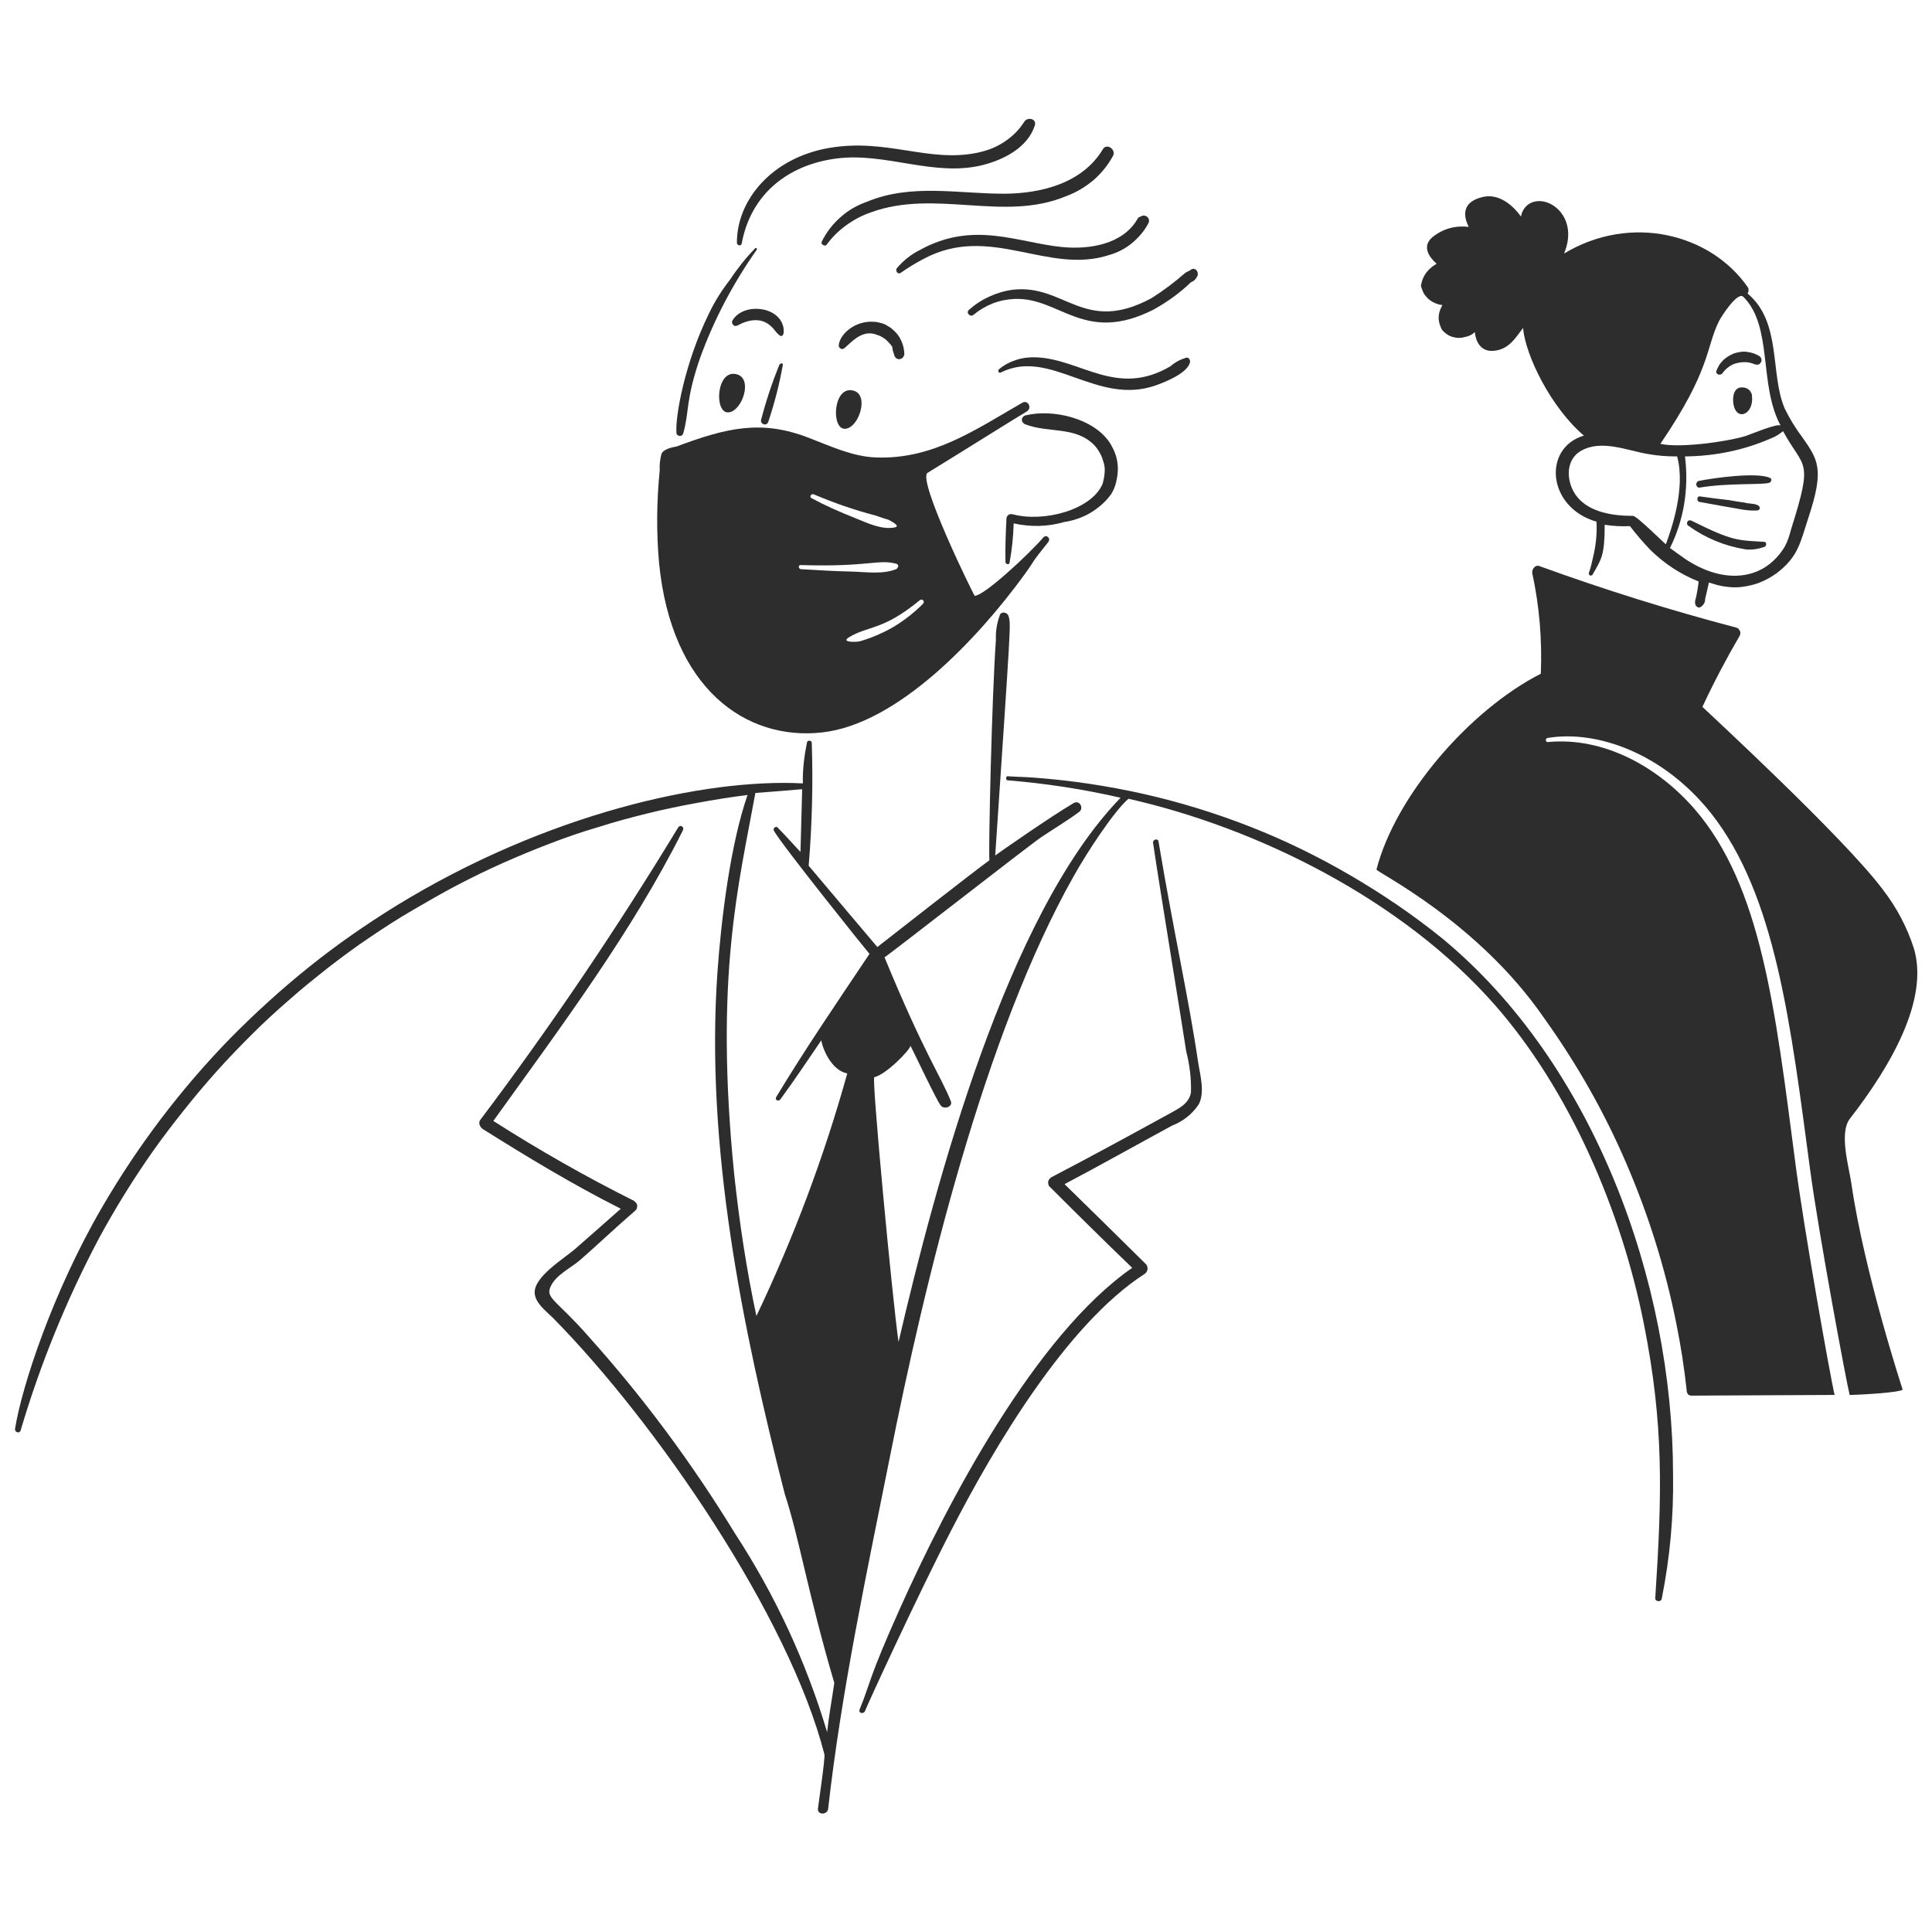 <?xml version="1.0" encoding="utf-8"?>
<!-- Generator: Adobe Illustrator 23.0.3, SVG Export Plug-In . SVG Version: 6.00 Build 0)  -->
<svg version="1.1" id="Layer_1" xmlns="http://www.w3.org/2000/svg" xmlns:xlink="http://www.w3.org/1999/xlink" x="0px" y="0px"
	 viewBox="0 0 565.5 565.5" style="enable-background:new 0 0 565.5 565.5;" xml:space="preserve">
<style type="text/css">
	.st0{fill:#2D2D2D;}
</style>
<path class="st0" d="M215.8,109.6c-6.2-1.9-6.9,11.6-2.5,11.1C217.2,120.3,220.4,111,215.8,109.6z"/>
<path class="st0" d="M250,114.4c-6.2-2-6.9,11.6-2.5,11.1C251.4,125.1,254.4,115.8,250,114.4z"/>
<path class="st0" d="M261.8,104.1c0.1,0.3,0.3,0.6,0.6,0.8c0.3,0.2,0.6,0.3,1,0.2c0.3,0,0.6-0.2,0.9-0.5c0.2-0.3,0.4-0.6,0.4-0.9
	c0-0.6-0.1-1.2-0.2-1.8c-0.1-0.6-0.3-1.1-0.5-1.7c-0.2-0.5-0.5-1.1-0.8-1.6s-0.7-1-1.1-1.4c-0.4-0.4-0.9-0.8-1.3-1.2
	c-0.5-0.3-1-0.6-1.5-0.9s-1.1-0.5-1.7-0.6c-0.6-0.2-1.2-0.3-1.7-0.3c-5.3-0.5-10.1,3.4-10.4,6.9c0,0.2,0,0.4,0.2,0.6
	c0.1,0.2,0.3,0.3,0.5,0.4s0.4,0.1,0.6,0s0.4-0.2,0.5-0.3c2.3-2.1,4.6-4.5,7.8-4.2c0.8,0.1,1.6,0.4,2.4,0.7c0.8,0.4,1.5,0.8,2.1,1.4
	s1.2,1.2,1.6,1.9C261.2,102.6,261.6,103.3,261.8,104.1z"/>
<path class="st0" d="M229.4,97.3c0-0.7,0-1.3-0.2-1.9c-1.6-5.9-11.7-6.8-14.8-1.6c-0.1,0.2-0.2,0.4-0.1,0.7c0,0.2,0.1,0.4,0.3,0.6
	c0.2,0.2,0.4,0.3,0.6,0.3s0.4,0,0.6-0.1c3.3-1.8,7.2-2.6,10.2,0.5C226.8,96.5,228.9,100.1,229.4,97.3z"/>
<path class="st0" d="M325.2,144.7c0.7-1.1,1.2-2.3,1.5-3.6c0.3-1.3,0.5-2.6,0.5-3.9s-0.2-2.6-0.6-3.9c-0.4-1.3-1-2.4-1.7-3.6
	c-4.7-7.3-16.8-10.1-24.8-8.1c-0.3,0.1-0.5,0.2-0.7,0.5c-0.2,0.2-0.3,0.5-0.3,0.8s0.1,0.5,0.3,0.8c0.2,0.2,0.4,0.4,0.7,0.5
	c6.7,2.6,14.6,0.5,20.1,6c0.7,0.7,1.3,1.6,1.8,2.5s0.8,1.9,1.1,2.9s0.3,2,0.2,3.1c-0.1,1-0.3,2-0.6,3c-3.3,7.6-17.3,11.3-26.4,8.8
	c-0.2,0-0.4,0-0.6,0c-0.2,0-0.4,0.1-0.5,0.2c-0.2,0.1-0.3,0.3-0.4,0.4c-0.1,0.2-0.1,0.3-0.2,0.5c-0.2,4.2-0.4,8.5-0.3,12.9
	c0,0.7,1.2,0.9,1.2,0.2c0.7-3.8,1.1-7.6,1.2-11.5c5,1.1,9.9,1,14.8-0.4c2.7-0.4,5.3-1.3,7.7-2.7
	C321.5,148.7,323.6,146.9,325.2,144.7z"/>
<path class="st0" d="M287.7,48.3c6.2-1.6,13.1-5.1,15.2-11.6c0.6-1.8-1.9-2.6-3-1.2c-0.8,1.2-1.6,2.3-2.6,3.3s-2.1,1.9-3.3,2.7
	c-1.2,0.8-2.4,1.4-3.8,2c-1.3,0.5-2.7,0.9-4.1,1.2c-14.3,3-26.6-4.3-43.4-1.4c-16.9,2.9-27.1,15.4-27,27.8c0,0.7,1.2,1.1,1.4,0.2
	c2.6-14.2,13.2-23,27.7-24.9C259.3,44.5,273.4,51.9,287.7,48.3z"/>
<path class="st0" d="M322.8,43.7c-6,10-18.2,13-29.1,13c-13.2,0-27-3-39.8,2.3c-2.9,1-5.6,2.5-7.9,4.6c-2.3,2-4.2,4.5-5.5,7.2
	c-0.3,0.7,0.9,1.4,1.4,0.9c1.6-2.2,3.5-4.1,5.7-5.7s4.6-2.9,7.2-3.8c19-7,39,2.9,57.3-4.8c3-1.1,5.6-2.7,8-4.7
	c2.4-2.1,4.3-4.5,5.8-7.3C326.5,43.5,323.8,41.9,322.8,43.7z"/>
<path class="st0" d="M333,64c-4.3,7.6-14.3,9.1-22.2,8.3c-13-1.3-25.9-7.8-41.6,0.9c-2.6,1.3-4.8,3.1-6.7,5.3
	c-0.5,0.7,0.2,1.9,1.1,1.4c2.1-1.5,4.4-2.9,6.7-4.1c19.5-10.5,36.4,4.8,54.5-1.2c2.4-0.7,4.5-1.8,6.5-3.4c1.9-1.6,3.5-3.4,4.7-5.6
	c0.1-0.2,0.2-0.4,0.3-0.6c0-0.2,0-0.4,0-0.7c-0.1-0.2-0.1-0.4-0.3-0.6c-0.1-0.2-0.3-0.3-0.5-0.4s-0.4-0.2-0.6-0.2
	c-0.2,0-0.4,0-0.7,0.1c-0.2,0.1-0.4,0.2-0.6,0.3C333.2,63.6,333.1,63.8,333,64z"/>
<path class="st0" d="M350.3,81.1c0.9-1.1-0.3-3.2-1.8-2.1c-0.5,0.4-1.1,0.5-1.6,0.9c-3.1,2.7-6.4,5.2-9.9,7.4
	c-19.7,10.6-25.3-4.2-40.5-2.5c-2.4,0.3-4.7,1-6.9,2s-4.2,2.3-6,3.9c-1,0.9,0.5,2.3,1.4,1.4c1.7-1.4,3.6-2.5,5.6-3.3
	c2.1-0.8,4.2-1.2,6.4-1.3c13.3-0.5,20.3,13.3,40.5,3.2c4-2.2,7.8-4.9,11.1-8.1C349.4,82.3,350,81.8,350.3,81.1z"/>
<path class="st0" d="M193.6,132.9c-0.4,1.6-0.6,3.1-0.5,4.8c-0.9,9-1,18-0.2,27c3.6,37,25.5,52.1,47.6,49.7
	c22.4-2.4,46-27.9,59.2-46c3.7-5.1,1.7-3,7.1-9.7c0.9-1.1-0.5-2.4-1.4-1.4c-4.6,5.3-17.4,17.1-20.1,17.1c-0.2,0-16.9-34-13.8-36
	c8.5-5.2,27.8-17.3,29.1-18c1.6-1.1,0.2-3.5-1.4-2.5c-13.6,7.8-26.1,16.6-42.7,16c-6.9-0.2-13.6-3.4-19.9-5.8
	c-13.8-5.3-23.9-2.9-38.6,2.6C196.7,130.9,194.1,131.5,193.6,132.9z M256.3,150.9c1.2,0.4,2.5,0.9,3.7,1.2c0.3,0.2,4,1.9,1.8,2.3
	c-3.9,0.7-8.1-1.4-11.6-2.8c-4.3-1.7-8.6-3.6-12.7-5.8c-0.7-0.4,0-1.4,0.7-1.1C244.1,147.2,250.1,149.3,256.3,150.9z M262.3,165
	c0.9,0.2,0.7,1.2,0,1.6c-4.1,1.6-8.8,0.8-13,0.7c-4.9-0.1-9.9-0.4-14.8-0.7c-0.9,0-0.9-1.4,0-1.2C254.3,166,257,163.6,262.3,165z
	 M269.2,175.7c0.1-0.1,0.3-0.2,0.5-0.2s0.4,0.1,0.5,0.2s0.2,0.3,0.2,0.5s-0.1,0.4-0.2,0.5c-2.6,2.6-5.4,4.8-8.5,6.7
	c-3.1,1.8-6.5,3.3-10,4.3c-0.4,0.2-5.8,0.5-3.3-1.1C254,183.1,258.3,184.7,269.2,175.7z"/>
<path class="st0" d="M228.1,106.8c-2.1,5.2-3.9,10.6-5.3,16c-0.1,0.3-0.1,0.6,0.1,0.9s0.4,0.4,0.7,0.5c0.3,0.1,0.6,0,0.8-0.1
	c0.3-0.2,0.4-0.4,0.5-0.7c1.8-5.4,3.2-10.8,4.2-16.4C229.4,106.3,228.5,106.1,228.1,106.8z"/>
<path class="st0" d="M338.3,112.8c3.1-1.1,9.2-3.6,10-6.7c0.2-0.7-0.4-1.6-1.1-1.4c-1.7,0.5-3.2,1.3-4.6,2.5
	c-15.6,9.2-26.1-2-39.1-2.6c-2-0.1-4,0.1-5.9,0.7s-3.7,1.5-5.2,2.8c-0.1,0.1-0.2,0.2-0.2,0.4c0,0.1,0,0.3,0.1,0.4s0.2,0.2,0.3,0.2
	s0.3,0,0.4-0.1C307.5,101.8,321,118.9,338.3,112.8z"/>
<path class="st0" d="M497.6,142.7c8.4-1.4,18.2-0.7,20.3-1.4c0.5-0.2,0.9-1.1,0.2-1.4c-3.7-1.8-16.7,0-21,0.9
	c-0.2,0.1-0.4,0.3-0.5,0.5s-0.1,0.5-0.1,0.7c0.1,0.2,0.2,0.4,0.4,0.6C497.1,142.7,497.4,142.8,497.6,142.7z"/>
<path class="st0" d="M510.6,147.1c-1.5-0.2-2.9-0.4-4.4-0.7c-2.8-0.3-5.8-0.7-8.6-1.1c-0.9-0.2-1.1,1.4-0.2,1.6
	c2.1,0.4,11.6,2.1,12.9,2.3c1.4,0.2,2.8,0.3,4.2,0.2c0.3-0.1,0.5-0.3,0.6-0.6c0-0.3-0.1-0.6-0.4-0.8
	C513.7,147.3,511.8,147.5,510.6,147.1z"/>
<path class="st0" d="M516.6,160c0.5-0.3,0.5-1.4-0.2-1.4c-7.8-0.5-9.1-0.1-21.3-6.2c-0.2-0.1-0.4-0.1-0.7-0.1
	c-0.2,0.1-0.4,0.2-0.5,0.4c-0.1,0.2-0.1,0.4-0.1,0.7c0.1,0.2,0.2,0.4,0.4,0.5c5,3.6,10.6,5.9,16.7,6.9
	C512.9,161,514.8,160.7,516.6,160z"/>
<path class="st0" d="M512.8,115.8c0-0.3-0.1-0.7-0.3-0.9c-0.1-0.3-0.3-0.6-0.6-0.8c-0.2-0.2-0.5-0.4-0.8-0.5s-0.6-0.2-1-0.2
	c-3.2-0.3-3.2,4.3-2.3,6.3C509.3,123,513.4,120.7,512.8,115.8z"/>
<path class="st0" d="M502.4,108.5c-0.4,1.1,1.2,1.6,1.8,0.7c0.5-0.7,1.1-1.3,1.8-1.8s1.4-0.9,2.3-1.1c0.8-0.2,1.6-0.3,2.5-0.3
	c0.8,0,1.7,0.2,2.5,0.5c0.4,0.2,0.9,0.3,1.4,0.2c0.3-0.1,0.5-0.3,0.6-0.5c0.2-0.2,0.3-0.5,0.3-0.7c0-0.3,0-0.5-0.2-0.8
	c-0.1-0.2-0.3-0.4-0.5-0.5c-0.5-0.3-1.1-0.6-1.7-0.8c-0.6-0.2-1.2-0.3-1.8-0.4c-0.6-0.1-1.2-0.1-1.9,0c-0.6,0.1-1.2,0.2-1.8,0.4
	c-0.6,0.2-1.1,0.5-1.7,0.8c-0.5,0.3-1,0.7-1.5,1.1c-0.4,0.4-0.8,0.9-1.2,1.4C502.9,107.4,502.6,108,502.4,108.5z"/>
<path class="st0" d="M422.3,274.8c-8.5-6.9-17.5-13-26.9-18.5C386,250.8,376.2,246,366,242s-20.6-7.2-31.2-9.6
	c-10.7-2.4-21.4-4-32.3-4.8c-2.5-0.2-5.1-0.2-7.6-0.4c-0.1,0-0.3,0.1-0.3,0.2c-0.1,0.1-0.1,0.2-0.1,0.4c0,0.1,0,0.3,0.1,0.4
	s0.2,0.2,0.3,0.2c11.2,0.9,22.2,2.6,33.1,5.1c-33.2,34.2-54.1,112.5-65,159.3c-1.9-13.4-7.9-77.3-7.1-77.5
	c3.5-0.8,10.4-7.9,10.6-9.2c1.1,2.1,7.6,15.9,8.8,17.4c0.9,1.4,3.7,0.5,3-1.2c-2.8-7.1-7.7-13.7-19.4-42.1
	c0.9-0.4,42.1-32.6,45.8-35.1s7.6-4.8,11.1-7.4c1.6-1.1,0.2-3.7-1.6-2.6c-6.5,3.8-21.7,14.4-22.9,15.3c4.7-70.1,4.6-67.4,3.9-70.1
	c-0.4-1.1-2-1.4-2.5-0.4c-0.9,2.4-1.3,4.9-1.2,7.4c-1.2,16.9-2.2,61.5-1.9,64.5c-4.2,3-32.8,25.4-32.8,25.4
	c-0.2-0.2-17.4-20.6-20.1-23.8c1-12,1.3-24.1,0.9-36.1c-0.1-0.3-0.3-0.5-0.7-0.5c-0.4,0-0.6,0.2-0.7,0.5c-0.8,4-1.3,7.9-1.2,12
	c-28.6-1.5-75,8.8-119,35.8c-8.9,5.5-17.4,11.4-25.5,17.9s-15.8,13.5-23.1,20.9c-7.3,7.5-14,15.3-20.3,23.6s-12,16.9-17.3,26
	c-14.3,24.6-23.4,52.2-25.4,64.7c0,0.2,0,0.4,0.1,0.6c0.1,0.2,0.3,0.3,0.5,0.4c0.2,0.1,0.4,0.1,0.6,0s0.3-0.2,0.4-0.4
	c5.8-19.6,13.5-38.5,23.1-56.6c2.4-4.4,4.9-8.7,7.5-12.9s5.4-8.4,8.2-12.4c2.9-4.1,5.9-8,9-11.9s6.3-7.7,9.6-11.4
	c3.3-3.7,6.8-7.3,10.3-10.8s7.2-6.9,10.9-10.1c3.7-3.3,7.6-6.4,11.5-9.5c3.9-3,7.9-6,12.1-8.8c4.1-2.8,8.3-5.5,12.6-8s8.6-5,13-7.3
	s8.9-4.5,13.4-6.5s9.1-3.9,13.8-5.7c4.7-1.8,9.3-3.4,14.1-4.8c4.7-1.5,9.5-2.8,14.4-4c4.8-1.2,9.7-2.2,14.6-3.1s9.8-1.7,14.7-2.3
	c-5,14.4-7.7,36.2-8.8,51.8c-3.6,51,7.2,103.9,19.7,152.8c4.2,12.7,6.8,29.2,14.5,55.3c-0.7,4.8-1.6,9.7-2.1,14.4
	c-6.2-20.7-15.2-40.1-27-58.2c-12.6-20.6-26.9-39.9-43-57.8c-9.2-10.5-12.6-11-10.9-14.5c1.6-3.4,5.8-5.3,8.5-7.6
	c5.5-4.8,10.7-9.8,16.2-14.5c0.2-0.2,0.4-0.4,0.5-0.7s0.1-0.5,0.1-0.8s-0.1-0.5-0.3-0.8c-0.2-0.2-0.4-0.4-0.6-0.6
	c-14.2-7.1-27.9-14.9-41.2-23.4c19.6-27.3,40.6-55.3,55.5-85.1c0.1-0.2,0.1-0.4,0.1-0.6c-0.1-0.2-0.2-0.4-0.4-0.5
	c-0.2-0.1-0.4-0.2-0.6-0.1s-0.4,0.2-0.5,0.4c-17.9,29.5-37.2,58.1-58,85.7c-0.1,0.2-0.2,0.4-0.2,0.7c0,0.2,0,0.5,0.1,0.7
	s0.2,0.4,0.3,0.6c0.2,0.2,0.3,0.3,0.5,0.5c13.2,8.3,26.6,16.4,40.5,23.4c-4.4,3.9-8.8,7.8-13.4,11.8c-3.2,2.8-12.1,8.1-11.8,12.9
	c0.2,3,3.4,5.3,5.3,7.2c30.2,30.6,69.2,87.5,79.5,127.8c0.3,1-1.9,15.6-1.9,15.9c-0.2,1.9,2.8,1.9,3,0c3.9-34.5,11.2-68.6,18-102.6
	c10.3-51.9,27.7-124,53.9-170.4c3.8-6.8,11.7-18.9,16-22.6c37.7,8.5,80,29.4,107.2,60.3c21.8,24.8,37.1,60.1,43.7,93.6
	c5.8,29.3,5.3,49.4,3.3,80c-0.2,1.1,1.7,1.4,1.9,0.2c2.4-12,3.5-24.1,3.3-36.3C489.7,375.1,466.5,311.4,422.3,274.8z M214.9,343.7
	c-5.8-57.8,1.3-84.7,6.2-111.6c2.6-0.2,11.8-0.9,13.7-1.1c0,1.6-0.5,16.7-0.5,18.3c0,0.2-4.3-4.7-6.7-7.1c-0.5-0.5-1.4,0.2-1.1,0.9
	c1.9,3.7,27.5,35.6,28,36.1c-9.3,13.9-18.8,27.8-27.3,41.9c-0.5,0.9,0.7,1.4,1.2,0.7c4.2-5.7,8.1-11.6,12-17.3
	c0.4,2.6,3,8.8,7.6,9.7c-6.8,24.4-15.7,48.1-26.6,71C218.5,371.6,216.4,357.7,214.9,343.7z"/>
<path class="st0" d="M263.2,471.3c-9.1,20.3-8.4,21.3-11.6,29.1c-0.4,1.1,1.2,1.4,1.6,0.4c0.4-1.2,15.4-33.9,25.4-53.2
	c12.4-24.1,33.6-60,56.4-74.7c0.2-0.1,0.4-0.3,0.6-0.6c0.1-0.2,0.2-0.5,0.3-0.8c0-0.3,0-0.5-0.1-0.8s-0.2-0.5-0.4-0.7
	c-7.9-7.8-15.9-15.7-23.8-23.4c10.6-5.6,20.9-11.4,31.4-17.1c3.3-1.3,6-3.4,7.9-6.3c1.8-3.5,0.4-8.5-0.2-12.2
	c-2.6-18-7.1-37.8-11.6-64.7c-0.2-1.1-1.8-0.5-1.6,0.4c1.8,12.3,8.5,53,9.7,61c1,3.9,1.5,7.9,1.4,12c-0.5,3.2-3.3,4.6-5.8,6
	c-11.5,6.3-23.2,12.7-35.1,18.9c-0.2,0.1-0.4,0.3-0.6,0.6s-0.3,0.5-0.3,0.8s0,0.6,0.1,0.8c0.1,0.3,0.2,0.5,0.5,0.7
	c7.9,7.9,16,15.9,24,23.6C303,390.8,277.3,439.7,263.2,471.3z"/>
<path class="st0" d="M560.2,277.6c-2-6.2-5-11.9-9-17.1c-11.2-15.1-51.8-52.5-52.9-53.6c3.3-7.1,7-14.1,10.9-20.8
	c0.1-0.2,0.2-0.5,0.2-0.7c0-0.3,0-0.5-0.1-0.7s-0.3-0.4-0.4-0.6s-0.4-0.3-0.7-0.4c-19.4-5.1-38.6-11.1-57.6-18
	c-1.2-0.5-2.3,0.9-2.1,2.1c2.1,9.7,2.9,19.5,2.5,29.4c-21,10.7-42.6,35.9-48.1,57.3c-0.2,0.7,29.5,15.1,49,43.4
	c9.6,13.4,17.7,27.6,24.2,42.8c6.5,15.1,11.4,30.8,14.6,46.9c1.3,6.4,2.3,12.9,3,19.4c0,0.2,0,0.4,0.1,0.6c0.1,0.2,0.2,0.4,0.3,0.5
	c0.1,0.2,0.3,0.3,0.5,0.3c0.2,0.1,0.4,0.1,0.6,0.1c6.7,0,34.5-0.2,41.8-0.2c-1.2-4.8-9.3-50.4-11.6-68.7
	c-5.8-44.4-9.9-80.3-29.4-102.8c-10.6-12.2-26.4-21.2-43-19.6c-0.7,0-0.7-1.1,0-1.2c14.3-2.4,33.8,4.4,47.8,22
	c19,24.1,23.3,61.6,29.1,104.9c2.5,18.5,10.6,62,11.5,65.4c2.3,0,15.2-0.7,15.5-1.6c0,0-11.3-34.5-15-60.3c-0.7-4.9-3.7-14.8-0.4-19
	C553.3,312.2,564.7,292.7,560.2,277.6z"/>
<path class="st0" d="M207.5,91.8c-7,14.2-9.9,30.1-9.5,34.9c0,0.2,0.1,0.5,0.3,0.6c0.2,0.2,0.4,0.3,0.6,0.3s0.5,0,0.7-0.2
	c0.2-0.1,0.3-0.3,0.4-0.6c1.8-6.3,0.6-9.5,4.9-22c4.1-11.3,9.7-21.9,16.6-31.7c0.2-0.4-0.3-0.7-0.5-0.4c-2.7,2.8-5.1,5.8-7.2,9
	C211.3,84.9,209.2,88.2,207.5,91.8z"/>
<path class="st0" d="M496.2,175.7c-0.1,0.5-0.1,1.1,0.2,1.6c0.1,0.1,0.2,0.2,0.3,0.3c0.1,0.1,0.2,0.1,0.4,0.2c0.1,0,0.3,0,0.4,0
	c0.1,0,0.3-0.1,0.4-0.2c0.8-0.6,1.2-1.3,1.2-2.3c0.1-0.3,0.6-2.6,1.1-4.8c0.7,0.2,1.6,0.5,2.3,0.7c1.5,0.4,3,0.6,4.5,0.7
	s3.1-0.1,4.6-0.4c1.5-0.3,3-0.7,4.4-1.4c1.4-0.6,2.7-1.4,4-2.3c6.3-4.8,6.9-8.8,9.3-16.2c4.8-14.5,2.9-17-2.1-24.1
	c-1.9-2.5-3.4-5.1-4.8-7.9c-4.4-10.2-0.8-25.3-10.9-33.7c0.2-0.3,0.3-0.5,0.3-0.9c0-0.3,0-0.6-0.2-0.9
	c-10.8-15.6-34.1-21.7-53.8-9.9c4.8-11.4-5.8-18.3-10.8-14.1c-1,0.9-1.6,2-1.8,3.3c-2.5-3.5-6.5-6.7-10.9-5.8
	c-8.1,1.7-4.9,7.8-4.4,8.8c-1.9-0.2-3.8-0.1-5.6,0.4s-3.5,1.4-5,2.6c-4.2,3.6,1.1,7.6,1.2,7.8c-1.2,0.7-2.3,1.6-3.1,2.7
	s-1.3,2.4-1.5,3.8c0.2,0.7,0.5,1.4,0.8,2.1c0.4,0.7,0.9,1.2,1.4,1.7c0.6,0.5,1.2,0.9,1.9,1.2c0.7,0.3,1.4,0.5,2.2,0.6
	c-0.3,0.6-0.6,1.1-0.8,1.8c-0.2,0.6-0.3,1.3-0.3,1.9s0.1,1.3,0.3,1.9s0.4,1.2,0.8,1.8c0.3,0.3,0.6,0.6,1,0.9s0.7,0.5,1.1,0.7
	c0.4,0.2,0.8,0.3,1.2,0.4s0.9,0.2,1.3,0.2c0.4,0,0.9,0,1.3-0.1c0.4-0.1,0.9-0.2,1.3-0.3s0.8-0.3,1.2-0.5s0.7-0.5,1.1-0.8
	c0,0.5,0.5,5.8,5.3,5.5c4.6-0.3,6.5-3.7,8.8-6.7c0.7,8,8.1,23.2,17.8,31.5c-12.1,3.6-10.8,21,3.7,25.2c0.2,3.6-0.2,7.2-1.1,10.8
	c-0.3,1.4-0.6,2.7-1.1,4.1c-0.1,0.1-0.1,0.3,0,0.5s0.2,0.3,0.3,0.3c0.1,0.1,0.3,0.1,0.5,0s0.3-0.2,0.3-0.3c2.5-4.4,3.5-5.4,3.5-14.5
	c2.5,0.4,4.9,0.5,7.4,0.4c1.9,2.5,3.9,4.8,6,7c4.1,4,8.8,7.1,14.1,9.2C497.1,171.1,496.7,174.1,496.2,175.7z M521.2,124.6
	c-0.7-0.9-9.2,2.7-10.2,3c-4.6,1.5-19.2,3.7-25,2.3c14.8-21.7,13.3-28.1,17.1-35.8c0.5-1.1,5.5-9,7.2-7.2
	C519,95.6,514.7,112.6,521.2,124.6z M478,151c-5.6,0-12.6-0.9-16.4-5.6c-3.1-3.9-3.7-10.6,1.1-13.4c6-3.5,13.6-0.1,19.7,0.9
	c2.8,0.5,5.6,0.7,8.5,0.7c2.6,9.5-1.9,21.9-3.3,25.7C487.2,159.1,479.1,151,478,151L478,151z M488.8,160.4c2-4,3.3-8.1,4.1-12.5
	c0.8-4.7,0.9-9.5,0.3-14.3c8.8-0.1,17.2-1.8,25.2-5.3c1.3-0.5,2.4-1.2,3.5-2.1c6.2,11.4,9,7.7,2.3,28.9c-0.4,1.7-1,3.4-1.8,4.9
	c-0.9,1.5-2,2.9-3.3,4.1c-5.4,5.2-14.9,6.7-25.7-0.4C492,162.7,490.4,161.6,488.8,160.4L488.8,160.4z"/>
</svg>
